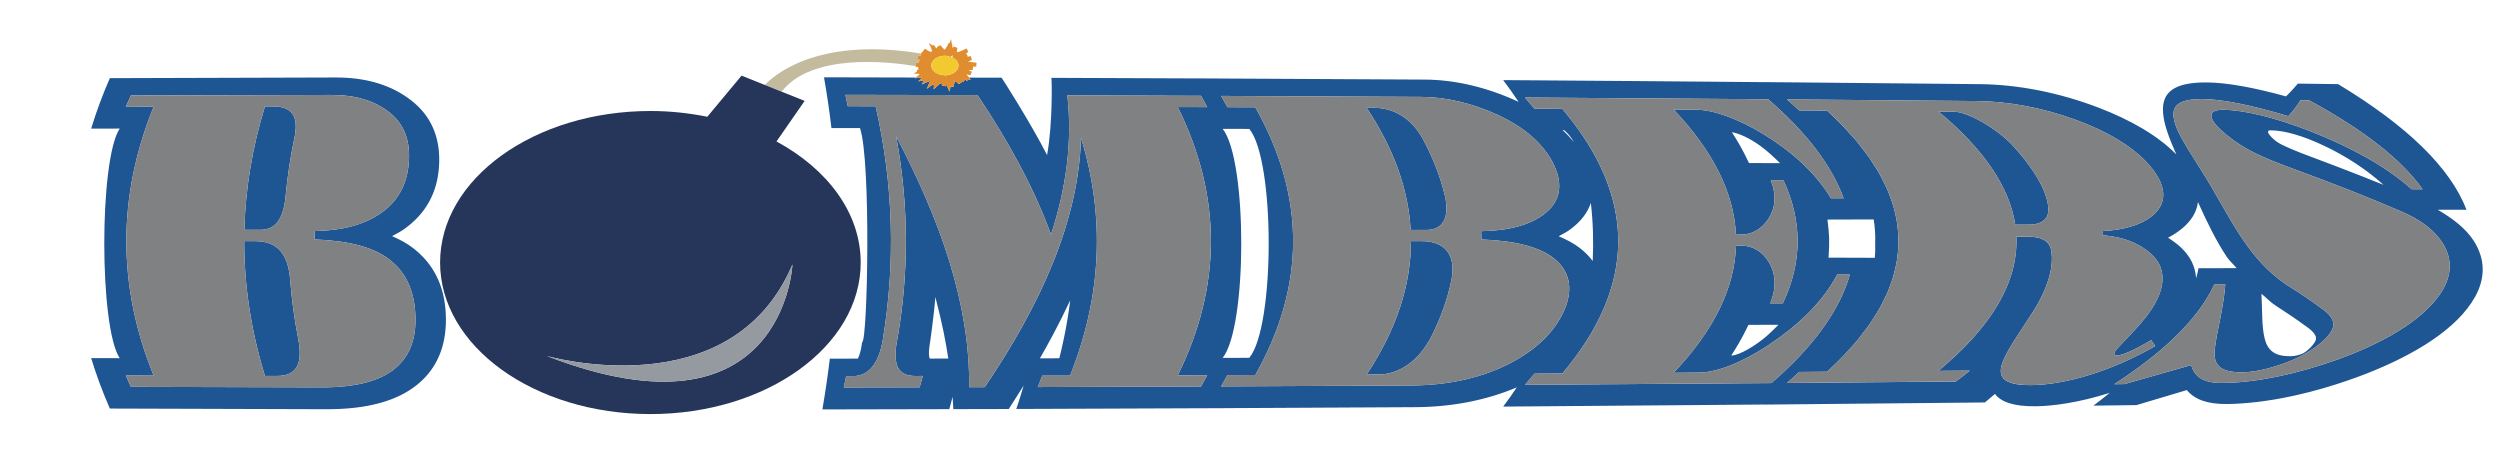 <?xml version="1.0" encoding="utf-8"?>
<!-- Generator: Adobe Illustrator 17.0.0, SVG Export Plug-In . SVG Version: 6.00 Build 0)  -->
<!DOCTYPE svg PUBLIC "-//W3C//DTD SVG 1.1//EN" "http://www.w3.org/Graphics/SVG/1.1/DTD/svg11.dtd">
<svg version="1.1" id="Layer_1" xmlns="http://www.w3.org/2000/svg" xmlns:xlink="http://www.w3.org/1999/xlink" x="0px" y="0px"
	 width="200px" height="36px" viewBox="0 0 200 36" style="enable-background:new 0 0 200 36;" xml:space="preserve">
<path id="color7" style="fill:#C4BB9E;" d="M73.294,5.012l-0.055,0.276c-2.204-0.367-8.306-1.05-10.71,2.047l-0.27-0.108
	l-1.07-0.428c0.539-0.593,4.012-3.924,12.505-2.513l-0.062,0.158c0.037,0.022,0.07,0.042,0.102,0.063
	c-0.012-0.001-0.023-0.001-0.035-0.002l-0.035-0.018c-0.047-0.024-0.094-0.049-0.163-0.078l-0.137,0.289
	c0.096,0.052,0.178,0.101,0.248,0.148c-0.034,0.003-0.069,0.007-0.106,0.01L73.502,4.94l-0.045,0.015l0.044,0.015l-0.002,0.042
	c-0.03,0.007-0.062,0.014-0.096,0.021C73.369,5.025,73.332,5.019,73.294,5.012z"/>
<path id="color6" style="fill:#1E5593;" d="M70.994,6.197c0.754,0.001,1.508,0.003,2.262,0.005l-0.014,0.012
	C72.471,6.273,71.708,6.292,70.994,6.197z M114.136,18.394c1.223,0.001,1.87-0.905,1.458-2.722
	c-0.361-1.517-0.948-3.036-1.764-4.553c-0.908-1.653-2.326-2.484-3.854-2.491c-0.218-0.001-0.432-0.002-0.644-0.003
	c2.164,3.257,3.34,6.513,3.522,9.769C113.28,18.394,113.709,18.394,114.136,18.394z M113.763,19.293c-0.296,0-0.587,0-0.886,0
	c0,3.555-1.181,7.111-3.546,10.67c0.326-0.002,0.651-0.006,0.975-0.007c1.56-0.007,3.148-1.006,4.184-2.992
	c0.777-1.531,1.317-3.062,1.628-4.59C116.513,20.32,115.518,19.293,113.763,19.293z M35.657,25.009
	c0.143,2.463-0.61,4.392-2.24,5.732c-1.615,1.332-4.024,2.007-7.319,1.997c-5.769-0.012-11.54-0.03-17.31-0.054
	c-0.587-1.345-1.086-2.69-1.495-4.036c0,0,2.26,0.006,2.283,0.006c-1.645-2.483-1.645-15.887,0-18.369
	c-0.022,0-2.283,0.006-2.283,0.006C7.701,8.944,8.2,7.599,8.787,6.253c6.013-0.024,12.026-0.042,18.04-0.055
	c2.503-0.006,4.498,0.612,6.068,1.832c1.626,1.256,2.378,3.041,2.226,5.301c-0.138,2.079-1.05,3.762-2.778,4.989
	c-0.3,0.217-0.642,0.391-0.976,0.569c0.632,0.278,1.214,0.591,1.694,0.968C34.684,21.107,35.533,22.842,35.657,25.009z
	 M33.208,24.832c-0.152-1.764-0.814-3.125-2.07-4.079c-1.245-0.967-3.222-1.498-5.961-1.598c0-0.223,0.003-0.447,0.008-0.672
	c2.227-0.034,3.985-0.517,5.305-1.447c1.333-0.932,2.039-2.226,2.203-3.879c0.179-1.809-0.319-3.189-1.512-4.141
	c-1.187-0.951-2.721-1.424-4.705-1.42c-5.335,0.01-10.67,0.025-16.005,0.042c-0.141,0.302-0.277,0.604-0.406,0.906
	c0.741-0.002,1.483-0.004,2.226-0.008c-2.912,7.171-2.912,14.341,0,21.513c-0.743-0.002-1.485-0.005-2.226-0.008
	c0.129,0.302,0.266,0.605,0.406,0.906c5.091,0.018,10.184,0.032,15.276,0.043c2.756,0.003,4.686-0.513,5.906-1.554
	C32.877,28.398,33.384,26.862,33.208,24.832z M198.007,23.745c-1.429,2.571-4.842,4.642-8.751,6.168
	c-4.025,1.551-7.925,2.366-11.071,2.409c-1.609,0.017-2.607-0.363-3.24-1.116c-1.475,0.445-4.029,1.203-4.032,1.203
	c-1.146,0.015-2.291,0.027-3.438,0.041c0.458-0.341,0.886-0.682,1.303-1.023c-2.505,0.798-4.588,1.059-5.903,1.075
	c-1.766,0.02-2.786-0.335-3.276-0.987c-0.389,0.337-0.808,0.682-0.808,0.682c-4.926,0.052-9.85,0.098-14.778,0.142
	c0,0.002,0,0.002,0,0.002c-0.111,0.001-0.224,0.002-0.335,0.002c-0.825,0.008-1.648,0.017-2.474,0.024
	c0.002-0.001,0.003-0.004,0.005-0.005c-6.985,0.061-13.969,0.118-20.954,0.166c0.392-0.513,0.74-1.024,1.086-1.536
	c-2.438,1.029-5.177,1.563-8.067,1.581c-4.942,0.029-9.884,0.055-14.828,0.077c-0.001,0.001-0.001,0.001-0.001,0.002
	c-0.552,0.002-1.104,0.004-1.655,0.006c-0.275,0.001-0.552,0.003-0.827,0.005v-0.002c-4.886,0.021-9.77,0.041-14.659,0.057
	c0.013,0,0.565-1.738,0.59-1.872c-0.019,0.044-1.184,1.875-1.193,1.875c-1.479,0.002-2.958,0.007-4.435,0.01
	c0.003,0-0.034-0.708-0.056-0.985c-0.119,0.461-0.265,0.986-0.265,0.986c-3.385,0.009-6.769,0.017-10.153,0.022
	c0.232-1.354,0.431-2.707,0.594-4.059c0,0,2.201-0.003,2.244-0.005c0.103-0.204,0.253-0.593,0.34-1.317
	c0.44,0,0.725-14.485-0.169-17.125c-0.023-0.001-2.285-0.003-2.285-0.003c-0.16-1.353-0.359-2.706-0.596-4.06
	c1.692,0.002,3.382,0.008,5.075,0.012c0.714,0.095,1.477,0.076,2.248,0.017l-0.064,0.054l0.362-0.065c0.056,0,0.113,0,0.169,0
	l0.013,0.051l-0.268,0.258l0.315-0.068l0.001,0.005c0.047-0.01,0.085-0.014,0.123-0.019l0.042-0.005l-0.207,0.334l0.468-0.203
	c0.074-0.032,0.144-0.061,0.209-0.086c-0.008,0.031-0.021,0.068-0.039,0.112l-0.221,0.524l0.462-0.332
	c0.013-0.009,0.025-0.019,0.038-0.027l0.07,0.087l-0.021,0.311l0.301-0.278c0.057-0.052,0.11-0.098,0.161-0.142l0.021-0.019
	c0.053-0.03,0.102-0.055,0.147-0.074c0.012,0.037,0.027,0.103,0.035,0.22L75.665,6.9c0.017-0.042,0.033-0.082,0.049-0.119
	c0.018,0.032,0.036,0.068,0.053,0.109l0.189,0.438l0.097-0.398l0.217,0.033c0.033-0.175,0.072-0.311,0.121-0.421l0.064-0.048
	c0.051,0.04,0.129,0.11,0.244,0.237l0.264-0.174c-0.007-0.015-0.014-0.029-0.02-0.044c0.026,0.016,0.053,0.032,0.081,0.05
	l0.192-0.194h0.023c0.03,0.034,0.062,0.068,0.096,0.106h0c0.001,0.001,0.002,0.003,0.003,0.004l0.122-0.104l-0.118,0.108
	l0.128-0.113h0.191l-0.08-0.098l0.001-0.001c-0.014-0.016-0.027-0.031-0.04-0.047l-0.011-0.014c0.864,0.003,1.728,0.004,2.594,0.006
	c0.019,0,2.391,3.72,3.641,6.192c0.457-2.469,0.386-6.18,0.341-6.18c3.954,0.013,7.904,0.03,11.856,0.047
	c-0.001,0-0.001-0.001-0.001-0.002c0.46,0.002,0.922,0.005,1.383,0.007c0.366,0.001,0.733,0.003,1.099,0.004v0.002
	c5.188,0.024,10.374,0.05,15.56,0.082c2.435,0.015,4.982,0.623,7.479,1.778c-0.384-0.579-0.786-1.158-1.229-1.737
	c6.984,0.046,13.97,0.103,20.952,0.164c-0.001,0-0.001-0.002-0.003-0.003c0.569,0.005,1.138,0.011,1.705,0.017
	c0.281,0.002,0.565,0.004,0.845,0.006l0.002,0.001c4.885,0.044,9.768,0.089,14.652,0.139c3.037,0.032,6.299,0.667,9.466,1.875
	c2.541,0.973,4.756,2.231,6.237,3.753c-0.58-1.307-1.005-2.426-1.063-3.333c-0.128-1.628,0.837-2.466,3.563-2.432
	c1.569,0.02,3.71,0.407,6.271,1.116c0.4-0.379,0.959-1.024,0.95-1.023c1.071,0.015,2.146,0.027,3.218,0.042
	c5.556,3.352,8.985,6.703,10.272,10.052c0,0-2.297-0.005-2.305-0.005c1.202,0.7,2.269,1.509,2.916,2.538
	C198.79,20.698,198.871,22.185,198.007,23.745z M75.863,28.683c-0.188-1.208-0.42-2.587-1.036-4.927
	c-0.097,1.389-0.45,3.874-0.462,3.874c-0.097,0.624-0.04,0.902,0.012,1.056C74.562,28.685,75.325,28.684,75.863,28.683z
	 M94.222,8.563c0.784,0.002,1.568,0.005,2.355,0.007c-0.157-0.3-0.322-0.602-0.494-0.904c-3.565-0.014-7.13-0.026-10.696-0.038
	c0.418,3.706-0.091,7.413-1.301,11.124c-0.004,0-0.009,0-0.012,0c-1.351-3.712-3.382-7.426-5.871-11.143
	C74.681,7.6,71.155,7.593,67.631,7.587c0.069,0.303,0.133,0.607,0.194,0.91c0.742,0.001,1.485,0.002,2.225,0.004
	c1.417,6.23,1.607,12.461,0.572,18.692c-0.166,0.997-0.475,1.73-0.88,2.204c-0.401,0.458-0.895,0.689-1.476,0.689
	c-0.191,0-0.379,0.001-0.571,0.001c-0.063,0.304-0.125,0.606-0.191,0.91c2.023-0.002,4.043-0.007,6.068-0.011
	c0.088-0.304,0.173-0.606,0.253-0.909c-0.2,0-0.402,0.001-0.603,0.001c-0.699,0.002-1.157-0.227-1.388-0.685
	c-0.225-0.461-0.25-1.106-0.1-1.94c1.002-5.517,0.984-11.036-0.045-16.557c3.516,6.702,5.922,13.396,5.841,20.082
	c0.418-0.001,0.832-0.002,1.246-0.002c4.51-6.658,7.516-13.31,7.707-19.948c1.943,6.341,1.652,12.68-0.877,19.023
	c-0.742,0.001-1.486,0.003-2.227,0.004c-0.115,0.304-0.229,0.604-0.354,0.909c4.353-0.013,8.708-0.028,13.059-0.046
	c0.172-0.302,0.337-0.602,0.494-0.904c-0.787,0.004-1.571,0.006-2.355,0.009C97.759,22.87,97.759,15.715,94.222,8.563z
	 M84.746,28.663c0.181-0.702,0.627-2.602,0.871-4.637c-1.027,2.177-1.776,3.504-2.422,4.64
	C83.82,28.666,84.727,28.663,84.746,28.663z M173.443,19.017c0.367,0.236,0.719,0.487,1.027,0.776
	c0.705,0.654,1.156,1.478,1.219,2.472c0.073-0.269,0.143-0.539,0.193-0.808c0,0,2.952-0.005,3.046-0.005
	c-0.235-0.302-0.564-0.569-0.781-0.893c-0.874-1.318-1.591-2.799-2.31-4.395c-0.099,0.791-0.524,1.485-1.22,2.074
	C174.273,18.532,173.878,18.789,173.443,19.017z M125.18,24.732c0.717-1.733,0.328-3.067-0.798-4.005
	c-1.125-0.949-3.131-1.472-5.865-1.57c-0.003-0.22-0.011-0.442-0.021-0.663c2.219-0.033,3.969-0.506,5.107-1.421
	c1.14-0.913,1.49-2.183,0.746-3.808c-0.815-1.775-2.483-3.133-4.545-4.079c-2.067-0.943-4.132-1.423-6.107-1.434
	c-4.858-0.028-9.717-0.05-14.579-0.071c-0.477-0.002-0.952-0.004-1.429-0.007c0.178,0.3,0.347,0.602,0.511,0.902
	c0.443,0.002,0.887,0.003,1.332,0.005c0.298,0.001,0.596,0.003,0.894,0.003c4.03,7.139,4.03,14.275,0,21.415
	c-0.742,0.002-1.485,0.005-2.226,0.008c-0.164,0.303-0.333,0.603-0.511,0.904c0.534-0.002,1.067-0.005,1.6-0.007
	c4.56-0.021,9.117-0.043,13.677-0.068c2.748-0.015,5.262-0.541,7.432-1.571C122.557,28.234,124.343,26.725,125.18,24.732z
	 M97.813,28.63c0.027,0,0.433-0.001,0.903-0.002c0.592-0.001,1.214-0.003,1.226-0.003c2.07-2.477,2.07-15.836,0-18.312
	c-0.032,0-0.053,0-0.089,0c-0.334-0.001-1.605-0.005-2.04-0.006C99.797,12.786,99.797,26.155,97.813,28.63z M124.695,18.901
	c0.644,0.272,1.23,0.579,1.699,0.947c0.405,0.314,0.746,0.658,1.023,1.032c0.075-1.554,0.024-3.156-0.149-4.641
	c-0.272,0.804-0.828,1.507-1.629,2.101C125.351,18.554,125.023,18.724,124.695,18.901z M125.917,11.369
	c-0.237-0.403-0.502-0.728-0.793-0.958c-0.003,0-0.046,0-0.113,0C125.343,10.714,125.642,11.035,125.917,11.369z M147.993,21.967
	c-0.34-0.001-0.68-0.001-1.018-0.002c-1.186,2.268-3.235,4.14-5.445,5.612c-2.227,1.478-4.232,2.223-5.619,2.232
	c-0.674,0.005-1.348,0.01-2.022,0.015c0,0.001,0,0.002-0.004,0.003c3.224-3.389,4.887-6.782,4.998-10.175c0.141,0,0.283,0,0.427,0
	c0.894-0.001,1.693,0.456,2.227,1.364c0.52,0.909,0.601,1.993,0.078,3.253c0.337,0,0.674-0.002,1.012-0.003
	c1.564-3.283,1.576-6.568,0.046-9.852c-0.34-0.001-0.677-0.002-1.013-0.003c0.481,1.217,0.367,2.246-0.182,3.089
	c-0.554,0.844-1.329,1.267-2.177,1.267c-0.14,0-0.283,0-0.427,0c-0.155-3.333-1.818-6.667-4.981-10
	c-0.001-0.001-0.001-0.003-0.004-0.005c0.591,0.004,1.18,0.009,1.77,0.013c1.371,0.009,3.273,0.659,5.401,1.944
	c2.106,1.287,4.14,3,5.411,5.142c0.34-0.001,0.677-0.002,1.019-0.002c-0.967-2.639-2.983-5.279-6.04-7.919
	c-6.485-0.051-12.97-0.098-19.455-0.138c0.265,0.298,0.52,0.596,0.764,0.893c0.741,0.005,1.483,0.008,2.228,0.013
	c5.962,7.057,5.962,14.114,0,21.172c-0.494,0.003-0.985,0.005-1.478,0.008c-0.25,0.001-0.5,0.003-0.75,0.004
	c-0.244,0.299-0.499,0.596-0.764,0.894c6.571-0.04,13.144-0.089,19.711-0.139C145.06,27.751,147.159,24.86,147.993,21.967z
	 M146.285,20.611c0.374,0.001,2.483,0.008,3.702,0.013c0.029-0.383,0.045-0.768,0.027-1.155c0.028-0.642-0.021-1.284-0.116-1.914
	c-1.081,0.002-3.311,0.009-3.701,0.011C146.349,18.849,146.371,19.165,146.285,20.611z M140.821,11.666
	c-0.926-0.658-1.676-0.981-2.269-1.091c0.423,0.672,0.803,1.275,1.369,2.469c0.5,0.002,2.227,0.008,2.486,0.009
	C141.902,12.563,141.364,12.053,140.821,11.666z M139.878,25.989c-0.566,1.175-0.974,1.823-1.38,2.458
	c0.756-0.039,1.975-0.864,2.608-1.371c0.401-0.318,0.796-0.731,1.176-1.094C141.989,25.982,140.389,25.988,139.878,25.989z
	 M172.421,27.683c-0.102-0.156-0.215-0.317-0.328-0.475c-1.351,0.813-2.316,1.222-2.716,1.224c-0.34,0.002-0.309-0.193,0.044-0.59
	c0.355-0.404,1.193-1.192,2.153-2.357c1.856-2.296,1.683-3.943,0.729-4.955c-0.972-1.023-2.439-1.594-4.095-1.71
	c-0.008-0.109-0.015-0.219-0.028-0.33c1.87-0.093,3.349-0.567,4.219-1.422c0.868-0.857,0.956-2.023-0.166-3.505
	c-1.315-1.721-3.63-3.055-6.26-4.009c-2.642-0.953-5.318-1.446-7.851-1.47c-5.057-0.047-10.112-0.092-15.166-0.132
	c0.339,0.294,0.668,0.588,0.981,0.881c0.745,0.006,1.485,0.012,2.229,0.017c0.464,0.422,0.894,0.845,1.302,1.267
	c0.135,0.139,0.249,0.278,0.377,0.418c0.261,0.282,0.521,0.565,0.757,0.848c0.14,0.17,0.262,0.34,0.393,0.51
	c0.196,0.252,0.394,0.504,0.569,0.756c0.127,0.182,0.237,0.364,0.354,0.546c0.153,0.24,0.309,0.48,0.444,0.72
	c0.105,0.189,0.197,0.378,0.293,0.566c0.117,0.233,0.233,0.466,0.335,0.699c0.084,0.193,0.154,0.387,0.226,0.581
	c0.085,0.229,0.167,0.456,0.235,0.685c0.059,0.196,0.107,0.392,0.152,0.588c0.055,0.227,0.103,0.453,0.141,0.68
	c0.032,0.197,0.057,0.394,0.077,0.592c0.024,0.225,0.04,0.449,0.048,0.675c0.006,0.198,0.007,0.397,0.001,0.596
	c-0.006,0.225-0.023,0.448-0.046,0.672c-0.021,0.198-0.042,0.398-0.074,0.597c-0.037,0.224-0.086,0.448-0.139,0.673
	c-0.046,0.198-0.093,0.397-0.151,0.597c-0.066,0.225-0.148,0.449-0.232,0.674c-0.072,0.197-0.141,0.396-0.225,0.593
	c-0.099,0.227-0.215,0.457-0.33,0.685c-0.097,0.193-0.186,0.386-0.296,0.58c-0.134,0.236-0.286,0.473-0.438,0.71
	c-0.118,0.185-0.227,0.37-0.355,0.555c-0.176,0.255-0.378,0.509-0.575,0.764c-0.129,0.167-0.247,0.335-0.385,0.502
	c-0.28,0.338-0.588,0.676-0.902,1.013c-0.078,0.084-0.145,0.167-0.225,0.251c-0.415,0.432-0.858,0.864-1.332,1.295
	c-0.743,0.007-1.483,0.012-2.229,0.018c-0.313,0.296-0.642,0.588-0.981,0.883c4.501-0.036,9.003-0.075,13.505-0.118
	c0.394-0.291,0.767-0.582,1.127-0.871c-0.838,0.006-1.679,0.012-2.517,0.02c4.308-3.576,6.388-7.15,6.239-10.726
	c0.357,0,0.715,0,1.072,0c0.932,0,1.538,0.335,1.699,1.006c0.136,0.665,0.23,2.238-1.273,4.728
	c-1.281,2.016-2.428,3.554-2.694,4.605c-0.264,1.038,0.426,1.546,2.421,1.526C165.172,30.779,168.852,29.734,172.421,27.683z
	 M195.555,19.695c-0.658-1.207-1.923-2.125-3.399-2.754c-2.57-1.111-5.411-2.231-8.482-3.356c-1.305-0.469-2.398-0.911-3.264-1.33
	c-0.869-0.425-1.607-0.91-2.264-1.447c-0.748-0.61-1.179-1.1-1.228-1.467c-0.057-0.378,0.242-0.563,0.957-0.556
	c1.675,0.018,4.172,0.611,7.104,1.772c2.904,1.15,5.84,2.677,7.949,4.581c0.293,0.001,0.588,0.003,0.88,0.003
	c-1.677-2.371-4.706-4.742-9.077-7.114c-0.229-0.003-0.461-0.006-0.691-0.009c-0.26,0.424-0.583,0.849-0.972,1.276
	c-2.962-0.892-5.292-1.349-6.794-1.368c-2.102-0.023-2.666,0.594-2.297,1.858c0.341,1.253,1.679,3.016,3.003,5.283
	c0.993,1.714,1.82,3.252,2.813,4.612c0.986,1.349,2.082,2.476,3.563,3.377c0.86,0.54,1.648,1.077,2.357,1.611
	c0.66,0.448,0.975,0.891,0.956,1.329c-0.024,0.441-0.411,0.982-1.242,1.629c-0.877,0.678-1.946,1.204-3.088,1.58
	c-1.141,0.376-2.128,0.569-2.936,0.578c-1.876,0.018-2.385-0.633-2.208-1.963c0.157-1.331,0.662-3.018,0.83-5.057
	c-0.296,0.001-0.591,0.001-0.883,0.001c-0.226,0.495-0.51,0.989-0.838,1.484c-0.009,0.014-0.018,0.028-0.026,0.044
	c-0.335,0.498-0.721,0.996-1.158,1.495c-1.063,1.218-2.423,2.436-4.096,3.654c-0.593,0.432-1.211,0.864-1.88,1.295
	c0.155-0.002,0.31-0.004,0.465-0.006c0.116-0.001,0.233-0.002,0.35-0.004c0.722-0.202,1.411-0.403,2.122-0.604l-0.002,0.001
	c1.077-0.306,2.168-0.611,3.22-0.917c0.279,0.976,0.991,1.45,2.547,1.431c2.571-0.029,5.786-0.665,9.221-1.899
	c3.416-1.242,6.561-2.965,8.109-5.169C196.134,22.19,196.203,20.901,195.555,19.695z M181.174,27.085
	c0.235,0.962,0.819,1.423,2.056,1.413c0.381-0.004,0.656-0.088,0.912-0.186c0.073-0.032,0.31-0.119,0.665-0.477
	c0.346-0.35,0.491-0.613,0.474-0.803c-0.013-0.155-0.125-0.48-0.83-0.949c-0.727-0.533-1.509-1.066-2.352-1.604
	c-0.463-0.288-0.776-0.648-1.182-0.977C180.99,24.896,180.933,26.136,181.174,27.085z M185.91,11.652
	c-1.726-0.814-3.165-1.216-4.251-1.226c-0.132-0.001-0.185,0.014-0.209,0.103c-0.01,0.032-0.039,0.13,0.281,0.456
	c0.224,0.229,0.467,0.409,0.748,0.555c0.401,0.205,1.16,0.548,2.493,1.035c0.006,0.001,3.269,1.221,5.71,2.213
	C189.299,13.539,187.609,12.447,185.91,11.652z M161.108,11.739c-0.68-0.747-1.54-1.401-2.506-1.961
	c-0.972-0.56-1.778-0.844-2.342-0.848c-0.394-0.004-0.792-0.007-1.188-0.011c3.635,3.018,5.685,6.037,6.147,9.055
	c0.369-0.001,0.738-0.002,1.111-0.002c0.756,0,1.267-0.249,1.468-0.743c0.18-0.502,0.083-1.634-1.052-3.393
	C162.287,13.138,161.741,12.438,161.108,11.739z M23.214,22.413c-0.153-2.081-1.003-3.12-2.792-3.12c-0.294,0-0.589,0-0.884,0
	c0,3.594,0.553,7.185,1.658,10.78c0.326,0.001,0.652,0.001,0.976,0.001c1.59,0.002,2.072-1.004,1.676-3.018
	C23.546,25.511,23.335,23.961,23.214,22.413z M22.854,15.628c0.143-1.538,0.377-3.074,0.701-4.609
	c0.355-1.674-0.165-2.509-1.717-2.505c-0.215,0-0.427,0-0.642,0.001c-1.012,3.29-1.561,6.581-1.646,9.87c0.428,0,0.857,0,1.284,0
	C22.081,18.384,22.69,17.466,22.854,15.628z"/>
<path id="color5" style="fill:#808183;" d="M94.222,8.563c3.537,7.152,3.537,14.307,0,21.46c0.784-0.003,1.568-0.005,2.355-0.009
	c-0.157,0.302-0.322,0.603-0.494,0.904c-4.351,0.018-8.706,0.033-13.059,0.046c0.125-0.305,0.24-0.605,0.354-0.909
	c0.741-0.001,1.486-0.003,2.227-0.004c2.529-6.343,2.82-12.682,0.877-19.023c0-0.008,0.002-0.017,0.002-0.025
	c-0.003,0-0.006,0-0.009,0c0.003,0.009,0.004,0.017,0.007,0.025c-0.191,6.638-3.197,13.29-7.707,19.948
	c-0.415,0-0.828,0.001-1.246,0.002c0.081-6.687-2.325-13.38-5.841-20.082c-0.006-0.033-0.01-0.066-0.016-0.1
	c-0.012,0-0.025,0-0.034,0c0.018,0.033,0.033,0.067,0.05,0.1c1.03,5.521,1.047,11.04,0.045,16.557c-0.15,0.835-0.125,1.479,0.1,1.94
	c0.231,0.459,0.688,0.688,1.388,0.685c0.201,0,0.403-0.001,0.603-0.001c-0.08,0.304-0.165,0.605-0.253,0.909
	c-2.025,0.004-4.045,0.009-6.068,0.011c0.066-0.304,0.128-0.606,0.191-0.91c0.191,0,0.379-0.001,0.571-0.001
	c0.581,0,1.074-0.231,1.476-0.689c0.405-0.474,0.714-1.207,0.88-2.204c1.035-6.232,0.845-12.462-0.572-18.692
	c-0.74-0.002-1.483-0.003-2.225-0.004c-0.061-0.303-0.125-0.606-0.194-0.91c3.524,0.005,7.049,0.012,10.573,0.021
	c2.488,3.717,4.52,7.431,5.871,11.143c0.003,0,0.007,0,0.012,0c1.209-3.711,1.719-7.418,1.301-11.124
	c3.566,0.012,7.131,0.024,10.696,0.038c0.172,0.302,0.337,0.604,0.494,0.904C95.79,8.568,95.006,8.565,94.222,8.563z M86.476,11.003
	c0.003,0.009,0.004,0.017,0.007,0.025c0-0.008,0.002-0.017,0.002-0.025C86.482,11.003,86.479,11.003,86.476,11.003z M71.639,10.797
	c0.018,0.033,0.033,0.067,0.05,0.1c-0.006-0.033-0.01-0.066-0.016-0.1C71.662,10.797,71.648,10.797,71.639,10.797z M33.208,24.832
	c0.176,2.03-0.331,3.566-1.555,4.605c-1.22,1.041-3.149,1.557-5.906,1.554c-5.092-0.011-10.185-0.024-15.276-0.043
	c-0.141-0.301-0.277-0.605-0.406-0.906c0.741,0.003,1.483,0.006,2.226,0.008c-2.912-7.172-2.912-14.342,0-21.513
	c-0.743,0.004-1.485,0.006-2.226,0.008c0.129-0.302,0.266-0.604,0.406-0.906c5.335-0.017,10.67-0.032,16.005-0.042
	c1.984-0.004,3.518,0.47,4.705,1.42c1.192,0.952,1.69,2.332,1.512,4.141c-0.164,1.654-0.87,2.948-2.203,3.879
	c-1.32,0.931-3.078,1.413-5.305,1.447c-0.005,0.225-0.008,0.449-0.008,0.672c2.738,0.1,4.716,0.631,5.961,1.598
	C32.394,21.707,33.056,23.068,33.208,24.832z M19.55,18.385c0.428,0,0.857,0,1.284,0c1.247-0.001,1.856-0.919,2.021-2.756
	c0.143-1.538,0.377-3.074,0.701-4.609c0.355-1.674-0.165-2.509-1.717-2.505c-0.215,0-0.427,0-0.642,0.001
	C20.185,11.804,19.636,15.096,19.55,18.385z M23.848,27.057c-0.302-1.546-0.513-3.096-0.634-4.643
	c-0.153-2.081-1.003-3.12-2.792-3.12c-0.294,0-0.589,0-0.884,0c0,3.594,0.553,7.185,1.658,10.78
	c0.326,0.001,0.652,0.001,0.976,0.001C23.763,30.076,24.245,29.07,23.848,27.057z M145.126,7.97
	c4.331,0.036,8.664,0.073,12.997,0.113c-5.057-0.047-10.112-0.092-15.166-0.132c0.339,0.294,0.668,0.588,0.981,0.881
	c0.745,0.006,1.485,0.012,2.229,0.017c-0.087-0.001-0.174-0.001-0.261-0.002C145.651,8.555,145.402,8.262,145.126,7.97z
	 M147.495,28.443c0.001-0.001,0.001-0.002,0.003-0.003c-0.415,0.432-0.858,0.864-1.332,1.295c-0.743,0.007-1.483,0.012-2.229,0.018
	c-0.313,0.296-0.642,0.588-0.981,0.883c4.501-0.036,9.003-0.075,13.505-0.118c-3.587,0.034-7.172,0.064-10.759,0.094
	C146.364,29.89,146.958,29.167,147.495,28.443z M146.976,21.965c-1.186,2.268-3.235,4.14-5.445,5.612
	c-2.227,1.478-4.232,2.223-5.619,2.232c-0.674,0.005-1.348,0.01-2.022,0.015c0,0.001,0,0.002-0.004,0.003
	c3.224-3.389,4.887-6.782,4.998-10.175c0.141,0,0.283,0,0.427,0c0.894-0.001,1.693,0.456,2.227,1.364
	c0.52,0.909,0.601,1.993,0.078,3.253c0.337,0,0.674-0.002,1.012-0.003c1.564-3.283,1.576-6.568,0.046-9.852
	c-0.34-0.001-0.677-0.002-1.013-0.003c0.481,1.217,0.367,2.246-0.182,3.089c-0.554,0.844-1.329,1.267-2.177,1.267
	c-0.14,0-0.283,0-0.427,0c-0.155-3.333-1.818-6.667-4.981-10c-0.001-0.001-0.001-0.003-0.004-0.005
	c0.591,0.004,1.18,0.009,1.77,0.013c1.371,0.009,3.273,0.659,5.401,1.944c2.106,1.287,4.14,3,5.411,5.142
	c0.34-0.001,0.677-0.002,1.019-0.002c-0.967-2.639-2.983-5.279-6.04-7.919c-6.485-0.051-12.97-0.098-19.455-0.138
	c0.265,0.298,0.52,0.596,0.764,0.893c0.741,0.005,1.483,0.008,2.228,0.013c5.962,7.057,5.962,14.114,0,21.172
	c-0.494,0.003-0.985,0.005-1.478,0.008c-0.382,0.23-0.776,0.453-1.189,0.658c-0.064,0.031-0.132,0.06-0.197,0.09
	c-0.044,0.05-0.084,0.1-0.128,0.149c6.571-0.04,13.144-0.089,19.711-0.139c3.354-2.895,5.454-5.785,6.288-8.679
	C147.653,21.966,147.313,21.966,146.976,21.965z M169.144,30.738c0.155-0.002,0.31-0.004,0.465-0.006
	c0.5-0.43,0.974-0.859,1.415-1.289C170.431,29.875,169.813,30.308,169.144,30.738z M172.421,27.683
	c-3.569,2.052-7.249,3.097-9.885,3.123c-1.995,0.019-2.684-0.488-2.421-1.526c0.267-1.052,1.413-2.59,2.694-4.605
	c1.504-2.489,1.409-4.063,1.273-4.728c-0.161-0.671-0.768-1.006-1.699-1.006c-0.357,0-0.715,0-1.072,0
	c0.148,3.575-1.932,7.149-6.239,10.726c0.838-0.008,1.679-0.014,2.517-0.02c-0.36,0.289-0.733,0.58-1.127,0.871
	c-3.587,0.034-7.172,0.064-10.759,0.094c0.661-0.722,1.255-1.444,1.792-2.168c0.001-0.001,0.001-0.002,0.003-0.003
	c0.08-0.084,0.146-0.167,0.225-0.251c0.314-0.337,0.622-0.675,0.902-1.013c0.138-0.167,0.256-0.335,0.385-0.502
	c0.197-0.255,0.399-0.509,0.575-0.764c0.128-0.184,0.237-0.37,0.355-0.555c0.151-0.237,0.304-0.474,0.438-0.71
	c0.109-0.194,0.199-0.387,0.296-0.58c0.115-0.229,0.232-0.458,0.33-0.685c0.084-0.197,0.152-0.396,0.225-0.593
	c0.083-0.225,0.165-0.449,0.232-0.674c0.059-0.199,0.105-0.398,0.151-0.597c0.053-0.225,0.102-0.449,0.139-0.673
	c0.032-0.199,0.054-0.398,0.074-0.597c0.022-0.224,0.04-0.447,0.046-0.672c0.006-0.198,0.005-0.397-0.001-0.596
	c-0.008-0.226-0.023-0.45-0.048-0.675c-0.021-0.197-0.045-0.395-0.077-0.592c-0.037-0.227-0.086-0.453-0.141-0.68
	c-0.045-0.196-0.094-0.392-0.152-0.588c-0.068-0.229-0.15-0.456-0.235-0.685c-0.071-0.194-0.142-0.387-0.226-0.581
	c-0.102-0.233-0.218-0.466-0.335-0.699c-0.096-0.189-0.188-0.378-0.293-0.566c-0.136-0.24-0.291-0.481-0.444-0.72
	c-0.116-0.182-0.227-0.364-0.354-0.546c-0.175-0.252-0.373-0.504-0.569-0.756c-0.132-0.17-0.254-0.34-0.393-0.51
	c-0.236-0.283-0.496-0.565-0.757-0.848c-0.128-0.14-0.242-0.279-0.377-0.418c-0.407-0.422-0.838-0.845-1.302-1.267
	c-0.087-0.001-0.174-0.001-0.261-0.002c-0.254-0.292-0.503-0.584-0.779-0.876c4.331,0.036,8.664,0.073,12.997,0.113
	c2.532,0.024,5.209,0.517,7.851,1.47c2.63,0.954,4.945,2.288,6.26,4.009c1.122,1.482,1.034,2.648,0.166,3.505
	c-0.87,0.854-2.349,1.329-4.219,1.422c0.014,0.111,0.021,0.221,0.028,0.33c1.656,0.116,3.123,0.687,4.095,1.71
	c0.953,1.012,1.127,2.659-0.729,4.955c-0.96,1.165-1.798,1.953-2.153,2.357c-0.352,0.396-0.384,0.592-0.044,0.59
	c0.399-0.002,1.365-0.411,2.716-1.224C172.206,27.365,172.319,27.526,172.421,27.683z M162.746,13.837
	c-0.459-0.699-1.005-1.399-1.638-2.098c-0.68-0.747-1.54-1.401-2.506-1.961c-0.972-0.56-1.778-0.844-2.342-0.848
	c-0.394-0.004-0.792-0.007-1.188-0.011c3.635,3.018,5.685,6.037,6.147,9.055c0.369-0.001,0.738-0.002,1.111-0.002
	c0.756,0,1.267-0.249,1.468-0.743C163.977,16.727,163.881,15.596,162.746,13.837z M122.319,30.545
	c0.412-0.205,0.807-0.428,1.189-0.658c-0.25,0.001-0.5,0.003-0.75,0.004c-0.244,0.299-0.499,0.596-0.764,0.894
	c0.044-0.05,0.084-0.1,0.128-0.149C122.188,30.604,122.255,30.576,122.319,30.545z M97.688,7.674c0.178,0.3,0.347,0.602,0.511,0.902
	c0.443,0.002,0.887,0.003,1.332,0.005c-0.129-0.301-0.273-0.601-0.414-0.901C98.641,7.679,98.165,7.677,97.688,7.674z
	 M176.789,27.383c0.039,0.001-1.011-1.011-1.673-1.589c0.002-0.003,0.002-0.004,0.003-0.005c-1.063,1.218-2.423,2.436-4.096,3.654
	c-0.441,0.43-0.915,0.859-1.415,1.289c0.116-0.001,0.233-0.002,0.35-0.004c0.722-0.202,1.411-0.403,2.122-0.604
	c1.02-0.479,2.067-1.022,3.151-1.699C175.769,28.077,176.289,27.729,176.789,27.383z M120.396,29.266
	c-2.17,1.03-4.684,1.557-7.432,1.571c-4.56,0.025-9.117,0.047-13.677,0.068c0.137-0.301,0.259-0.603,0.385-0.902
	c0.25-0.001,0.502-0.002,0.752-0.003c4.03-7.14,4.03-14.276,0-21.415c-0.299-0.001-0.596-0.002-0.894-0.003
	c-0.129-0.301-0.273-0.601-0.414-0.901c4.862,0.021,9.721,0.043,14.579,0.071c1.976,0.011,4.04,0.491,6.107,1.434
	c2.061,0.945,3.729,2.303,4.545,4.079c0.744,1.626,0.394,2.895-0.746,3.808c-1.139,0.915-2.889,1.388-5.107,1.421
	c0.011,0.221,0.019,0.443,0.021,0.663c2.734,0.099,4.74,0.621,5.865,1.57c1.126,0.938,1.515,2.272,0.798,4.005
	C124.343,26.725,122.557,28.234,120.396,29.266z M109.331,8.625c2.164,3.257,3.34,6.513,3.522,9.769c0.427,0,0.855,0,1.282,0
	c1.223,0.001,1.87-0.905,1.458-2.722c-0.361-1.517-0.948-3.036-1.764-4.553c-0.908-1.653-2.326-2.484-3.854-2.491
	C109.758,8.627,109.544,8.625,109.331,8.625z M113.763,19.293c-0.296,0-0.587,0-0.886,0c0,3.555-1.181,7.111-3.546,10.67
	c0.326-0.002,0.651-0.006,0.975-0.007c1.56-0.007,3.148-1.006,4.184-2.992c0.777-1.531,1.317-3.062,1.628-4.59
	C116.513,20.32,115.518,19.293,113.763,19.293z M100.425,30c-0.742,0.002-1.485,0.005-2.226,0.008
	c-0.164,0.303-0.333,0.603-0.511,0.904c0.534-0.002,1.067-0.005,1.6-0.007c0.137-0.301,0.259-0.603,0.385-0.902
	C99.923,30.002,100.175,30.001,100.425,30z M192.155,16.941c-2.57-1.111-5.411-2.231-8.482-3.356
	c-1.305-0.469-2.398-0.911-3.264-1.33c-0.869-0.425-1.607-0.91-2.264-1.447c-0.748-0.61-1.179-1.1-1.228-1.467
	c-0.057-0.378,0.242-0.563,0.957-0.556c1.675,0.018,4.172,0.611,7.104,1.772c2.904,1.15,5.84,2.677,7.949,4.581
	c0.293,0.001,0.588,0.003,0.88,0.003c-1.677-2.371-4.706-4.742-9.077-7.114c-0.229-0.003-0.461-0.006-0.691-0.009
	c-0.26,0.424-0.583,0.849-0.972,1.276c-2.962-0.892-5.292-1.349-6.794-1.368c-2.102-0.023-2.666,0.594-2.297,1.858
	c0.341,1.253,1.679,3.016,3.003,5.283c0.993,1.714,1.82,3.252,2.813,4.612c0.986,1.349,2.082,2.476,3.563,3.377
	c0.86,0.54,1.648,1.077,2.357,1.611c0.66,0.448,0.975,0.891,0.956,1.329c-0.024,0.441-0.411,0.982-1.242,1.629
	c-0.877,0.678-1.946,1.204-3.088,1.58c-1.141,0.376-2.128,0.569-2.936,0.578c-1.876,0.018-2.385-0.633-2.208-1.963
	c0.157-1.331,0.662-3.018,0.83-5.057c-0.296,0.001-0.591,0.001-0.883,0.001c-0.226,0.495-0.507,0.989-0.838,1.484
	c-0.009,0.014-0.018,0.028-0.026,0.044c-0.332,0.498-0.721,0.996-1.158,1.495c-0.001,0.001-0.001,0.002-0.003,0.005
	c0.662,0.578,1.712,1.59,1.673,1.589c-0.5,0.347-1.02,0.694-1.558,1.042c-1.084,0.677-2.132,1.221-3.151,1.699
	c1.077-0.306,2.167-0.61,3.218-0.916c0.279,0.976,0.991,1.45,2.547,1.431c2.571-0.029,5.786-0.665,9.221-1.899
	c3.416-1.242,6.561-2.965,8.109-5.169c0.959-1.38,1.028-2.669,0.38-3.875C194.896,18.488,193.632,17.57,192.155,16.941z
	 M176.304,24.25c0.331-0.495,0.612-0.989,0.838-1.484C176.916,23.261,176.632,23.755,176.304,24.25z"/>
<path id="color4" style="fill:#26365B;" d="M62.12,11.317l2.251-3.246l-1.842-0.737l-0.27-0.108l-1.07-0.428l-1.865-0.747
	l-2.74,3.29c-1.449-0.293-2.972-0.461-4.552-0.461c-9.292,0-16.825,5.427-16.825,12.122c0,6.696,7.533,12.124,16.825,12.124
	c9.293,0,16.824-5.428,16.824-12.124C68.857,17.038,66.205,13.529,62.12,11.317z M43.736,28.475c0,0,14.745,4.265,19.661-7.316
	C63.397,21.158,62.725,35.815,43.736,28.475z"/>
<path id="color3" style="fill:#DF8D2F;" d="M77.446,4.925c0.072-0.033,0.171-0.076,0.308-0.128L77.667,4.49
	c-0.11,0.021-0.211,0.04-0.303,0.056c0.019-0.017,0.039-0.034,0.06-0.052L77.29,4.26c0.057-0.03,0.117-0.063,0.182-0.1l-0.148-0.283
	c-0.271,0.134-0.566,0.27-0.773,0.304c-0.004-0.051,0.001-0.153,0.042-0.349l-0.293-0.116c-0.03,0.05-0.058,0.096-0.085,0.139
	c-0.011-0.046-0.022-0.097-0.032-0.153L76.168,3.63c0.008-0.03,0.016-0.06,0.023-0.09L76.15,3.525l-0.072-0.401l-0.124,0.335
	L75.89,3.438c-0.12,0.28-0.222,0.449-0.321,0.531c-0.084-0.059-0.198-0.178-0.34-0.354l-0.277,0.149
	c0.013,0.04,0.024,0.079,0.035,0.115c-0.05-0.028-0.104-0.06-0.161-0.097l-0.01-0.021c-0.022-0.049-0.045-0.099-0.084-0.166
	l-0.106,0.055l-0.214-0.146l0.003,0.012l-0.121-0.078l0.167,0.332c0.012,0.029,0.02,0.053,0.027,0.078
	c0.005,0.018,0.011,0.036,0.018,0.054l0.021,0.057c0.025,0.068,0.04,0.121,0.048,0.162c-0.018-0.007-0.036-0.014-0.055-0.022
	l-0.022,0.049c-0.047-0.011-0.106-0.026-0.179-0.049c-0.079-0.056-0.186-0.123-0.331-0.206l-0.184,0.26
	c0.006,0.005,0.012,0.01,0.017,0.015c-0.023-0.005-0.047-0.01-0.072-0.016l-0.054,0.136l-0.062,0.158
	c0.037,0.022,0.07,0.042,0.102,0.063c-0.012-0.001-0.023-0.001-0.035-0.002l-0.035-0.018c-0.047-0.024-0.094-0.049-0.163-0.078
	l-0.137,0.289c0.096,0.052,0.178,0.101,0.248,0.148c-0.034,0.003-0.069,0.007-0.106,0.01L73.502,4.94l-0.045,0.015l0.044,0.015
	l-0.002,0.042c-0.03,0.007-0.062,0.014-0.096,0.021c-0.035-0.007-0.071-0.014-0.109-0.021l-0.055,0.276l-0.007,0.037
	c0.081,0.019,0.154,0.037,0.221,0.055l0.031,0.198c-0.018,0-0.037,0-0.056,0l-0.072,0.001l-0.003,0.153L73.079,5.89l0.271,0.007
	v0.001c0.064,0.004,0.114,0.011,0.165,0.018l0.074,0.009l-0.333,0.277l-0.014,0.012l-0.064,0.054l0.362-0.065l0.162-0.029
	l0.007,0.029l0.013,0.051l-0.268,0.258l0.315-0.068l0.001,0.005c0.047-0.01,0.085-0.014,0.123-0.019l0.042-0.005l-0.207,0.334
	l0.468-0.203c0.074-0.032,0.144-0.061,0.209-0.086c-0.008,0.031-0.021,0.068-0.039,0.112l-0.221,0.524l0.462-0.332
	c0.013-0.009,0.025-0.019,0.038-0.027l0.07,0.087l-0.021,0.311l0.301-0.278c0.057-0.052,0.11-0.098,0.161-0.142l0.021-0.019
	c0.053-0.03,0.102-0.055,0.147-0.074c0.012,0.037,0.027,0.103,0.035,0.22L75.665,6.9c0.017-0.042,0.033-0.082,0.049-0.119
	c0.018,0.032,0.036,0.068,0.053,0.109l0.189,0.438l0.097-0.398l0.217,0.033c0.033-0.175,0.072-0.311,0.121-0.421l0.064-0.048
	c0.051,0.04,0.129,0.11,0.244,0.237l0.264-0.174c-0.007-0.015-0.014-0.029-0.02-0.044c0.026,0.016,0.053,0.032,0.081,0.05
	l0.192-0.194h0.023c0.03,0.034,0.062,0.068,0.096,0.106h0c0.001,0.001,0.002,0.003,0.003,0.004l0.122-0.104l-0.118,0.108
	l0.128-0.113h0.191l-0.08-0.098l0.001-0.001c-0.014-0.016-0.027-0.031-0.04-0.047l-0.011-0.014l-0.082-0.101c0,0,0,0,0,0l0,0
	c-0.052-0.064-0.097-0.123-0.134-0.174c0.121,0.034,0.25,0.076,0.31,0.096l0.119-0.296c-0.096-0.045-0.184-0.087-0.264-0.126
	c0.085-0.008,0.196-0.013,0.337-0.014l0.037-0.277c0.074,0.007,0.155,0.013,0.243,0.02l0.029-0.318
	C77.891,4.994,77.643,4.964,77.446,4.925z M75.59,4.459c0.094,0,0.179,0.022,0.268,0.039c0.058,0.033,0.123,0.041,0.184,0.062
	c0.054-0.035,0.104-0.078,0.148-0.127c0.014,0.009,0.028,0.017,0.042,0.024c-0.003,0-0.006,0-0.009,0L76.18,4.606
	c0.01,0.001,0.019,0.009,0.029,0.01c0.278,0.142,0.471,0.364,0.471,0.628c0,0.433-0.489,0.785-1.09,0.785
	c-0.055,0-0.102-0.017-0.153-0.022C74.912,5.949,74.5,5.637,74.5,5.243C74.5,4.81,74.989,4.459,75.59,4.459z"/>
<path id="color2" style="fill:#F2CA30;" d="M76.68,5.243c0,0.433-0.489,0.785-1.09,0.785c-0.055,0-0.102-0.017-0.153-0.022
	C74.912,5.949,74.5,5.637,74.5,5.243c0-0.433,0.49-0.784,1.09-0.784c0.094,0,0.179,0.022,0.268,0.039
	c0.058,0.033,0.123,0.041,0.184,0.062c0.046,0.015,0.09,0.04,0.138,0.046c0.01,0.001,0.019,0.009,0.029,0.01
	C76.487,4.758,76.68,4.98,76.68,5.243z"/>
<path id="color1" style="fill:#959AA0;" d="M43.736,28.475c18.988,7.341,19.661-7.316,19.661-7.316
	C58.481,32.739,43.736,28.475,43.736,28.475z"/>
</svg>
